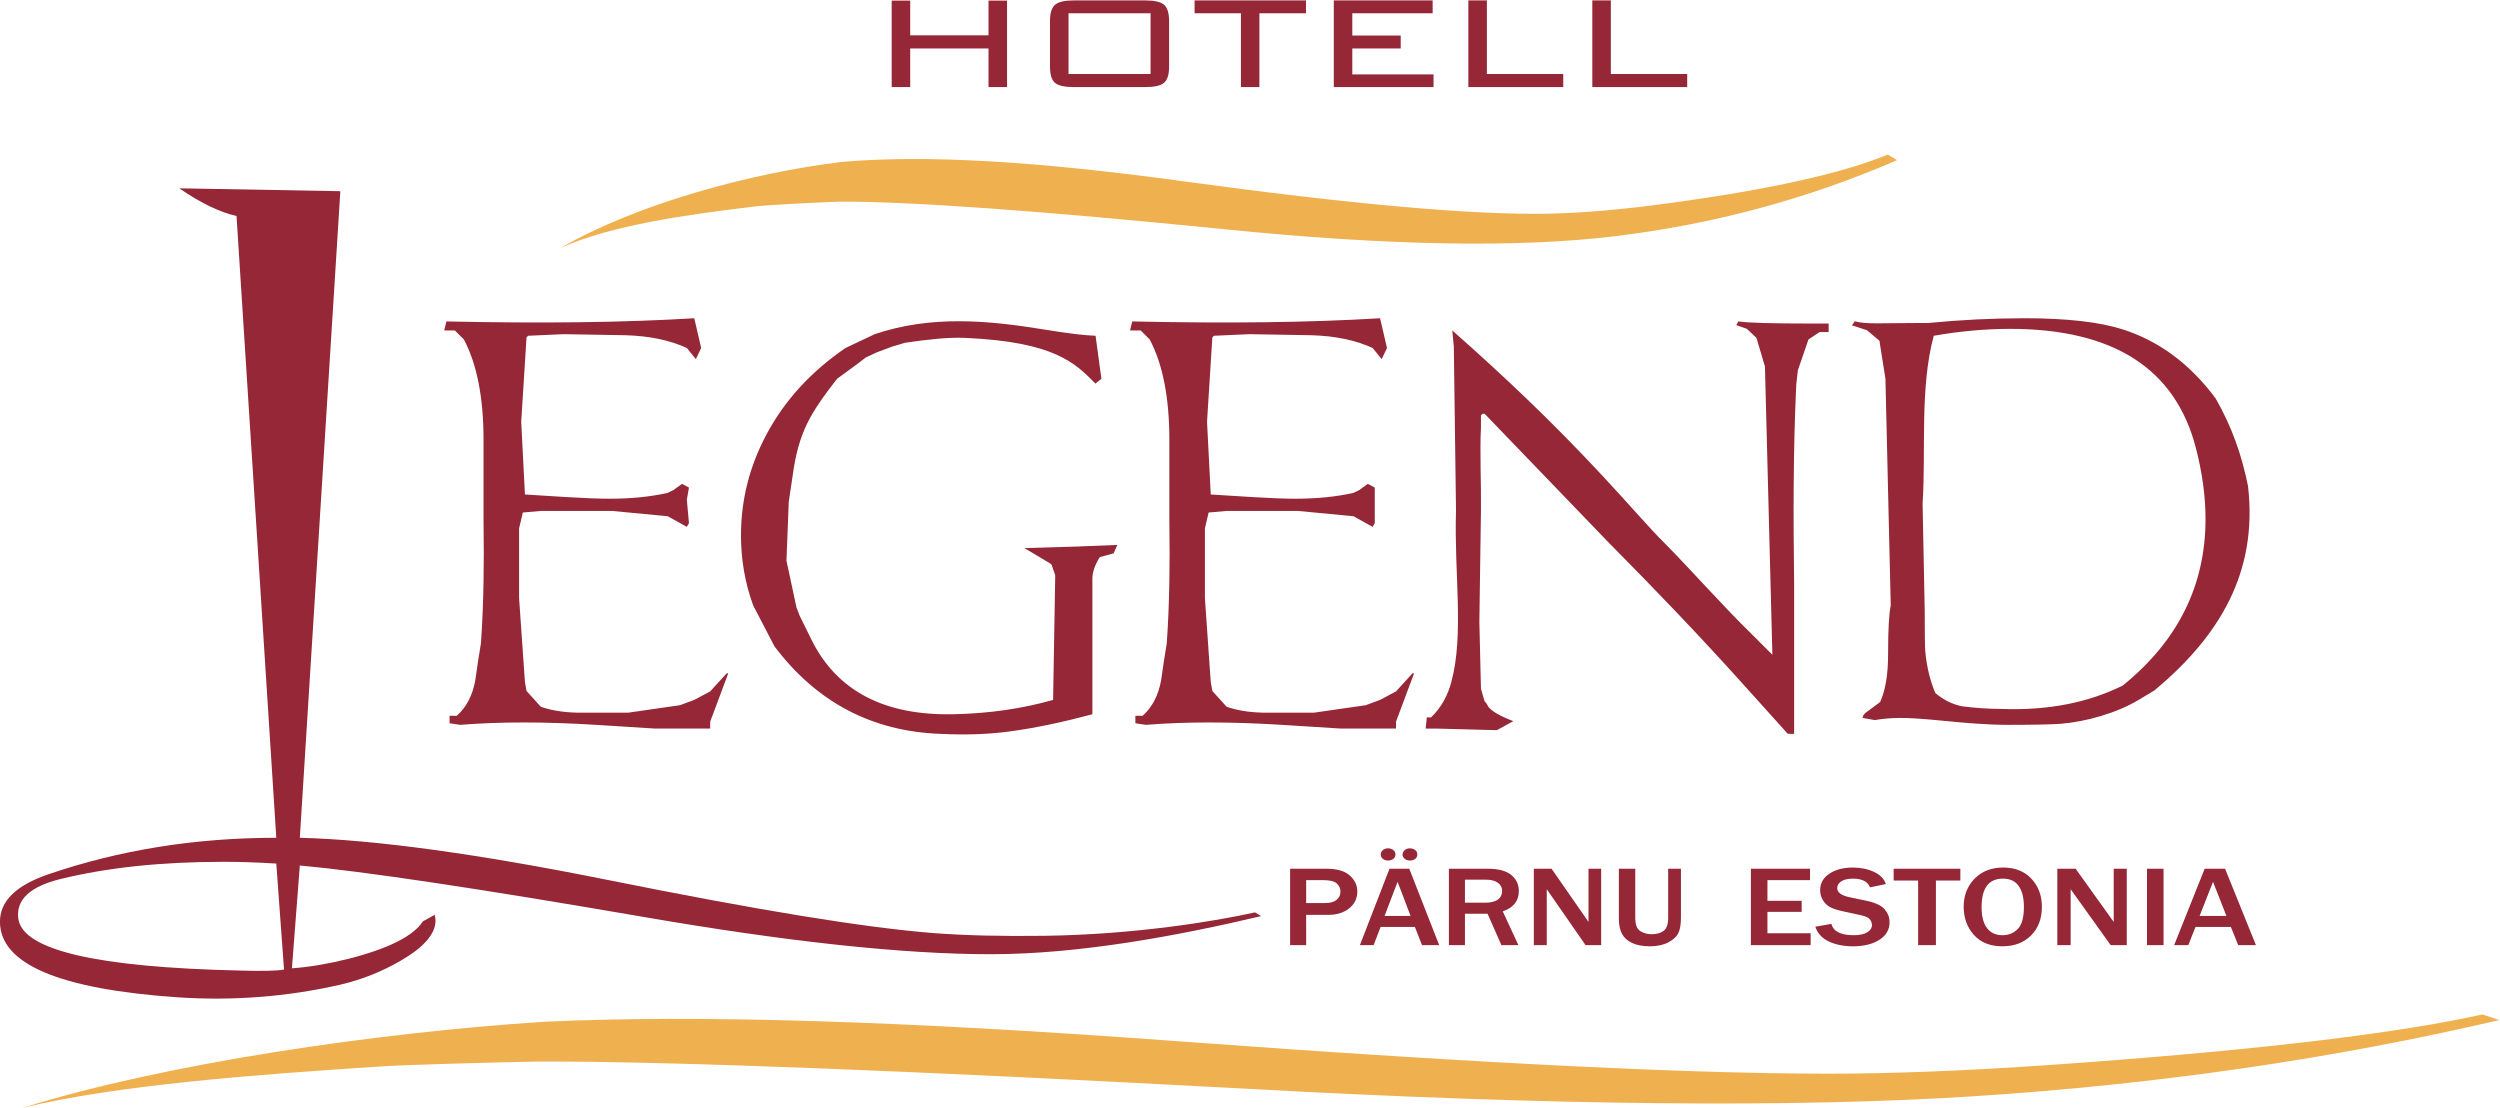 <?xml version="1.0" encoding="UTF-8"?> <svg xmlns:dc="http://purl.org/dc/elements/1.1/" xmlns:cc="http://creativecommons.org/ns#" xmlns:rdf="http://www.w3.org/1999/02/22-rdf-syntax-ns#" xmlns:svg="http://www.w3.org/2000/svg" xmlns="http://www.w3.org/2000/svg" xml:space="preserve" id="svg2" version="1.1" viewBox="73.13 180.72 975.71 432.29"><defs id="defs6"></defs><g transform="matrix(1.333,0,0,-1.333,0,793.701)" id="g10"><g id="g12"><path id="path14" style="fill:#952736;fill-opacity:1;fill-rule:evenodd;stroke:none" d="m 268.079,262.7 -5.284,-14.143 v -2.02 h -16.164 l -17.251,1.087 c -15.024,0.933 -28.287,0.933 -39.787,0 l -3.108,0.466 v 2.176 h 2.099 c 2.823,2.487 4.637,5.958 5.439,10.413 0.492,3.626 1.062,7.252 1.657,10.88 0.389,5.492 0.649,11.552 0.753,18.183 0.102,4.455 0.102,10.413 0,17.873 0,8.704 0,14.662 0,17.874 v 5.595 c 0,12.329 -1.917,22.121 -5.752,29.374 l -2.642,2.642 h -3.108 l 0.623,2.642 c 27.975,-0.623 52.169,-0.311 72.579,0.932 l 2.021,-8.704 -1.554,-3.263 -2.643,3.263 c -4.973,2.28 -10.931,3.523 -17.872,3.731 -6.01,0.104 -12.072,0.206 -18.184,0.31 l -10.413,-0.466 -0.466,-0.466 -1.553,-24.711 1.087,-21.293 c 1.762,-0.104 5.907,-0.362 12.434,-0.777 5.077,-0.31 9.221,-0.466 12.433,-0.466 6.217,0 11.863,0.57 16.941,1.71 l 0.932,0.466 c 0.725,0.311 1.087,0.519 1.087,0.622 l 2.176,1.553 2.021,-1.087 -0.623,-3.574 0.623,-6.839 -0.623,-1.089 -5.594,3.11 -16.32,1.553 h -20.825 l -5.284,-0.466 -1.089,-4.637 v -20.463 l 1.71,-24.505 0.466,-2.642 4.197,-4.637 c 3.005,-1.036 6.475,-1.606 10.413,-1.71 -5.388,0 -1.917,0 10.412,0 h 4.818 l 15.076,2.176 4.196,1.555 4.663,2.486 4.818,5.284 z m 113.922,37.611 -1.089,-2.486 -4.04,-1.089 c -1.45,-2.28 -2.176,-4.403 -2.176,-6.371 v -31.861 -7.771 c -7.875,-2.097 -15.987,-3.94 -24.322,-5.051 -6.778,-0.903 -13.316,-1.011 -20.127,-0.7 -20.102,0.725 -36.317,9.274 -48.646,25.645 l -6.218,11.967 c -2.382,6.528 -3.574,13.365 -3.574,20.515 0,10.361 2.487,20.204 7.46,29.529 5.284,9.947 13.004,18.392 23.158,25.334 l 8.548,4.04 c 16.488,5.584 33.13,4.072 49.889,1.321 6.63,-1.087 11.552,-1.683 14.764,-1.787 l 1.71,-12.589 -1.744,-1.408 c -5.796,5.803 -11.665,12.217 -38.172,13.376 -5.063,0.221 -10.932,-0.466 -17.562,-1.425 l -3.731,-1.113 -4.662,-1.736 -3.135,-1.476 -2.642,-2.021 -5.75,-4.197 c -7.878,-10.202 -11.268,-15.501 -13.055,-28.725 l -1.089,-7.305 -0.671,-17.229 2.924,-13.674 0.958,-2.487 3.627,-7.356 c 7.46,-14.713 21.24,-21.861 41.341,-21.448 10.362,0.207 20.102,1.606 29.219,4.197 l 0.621,36.523 -1.087,3.108 -0.621,0.466 -7.305,4.352 15.697,0.466 z m 86.878,-37.611 -5.284,-14.143 v -2.02 H 447.431 l -17.251,1.087 c -15.024,0.933 -28.287,0.933 -39.787,0 l -3.108,0.466 v 2.176 h 2.098 c 2.823,2.487 4.637,5.958 5.439,10.413 0.492,3.626 1.062,7.252 1.657,10.88 0.389,5.492 0.649,11.552 0.753,18.183 0.102,4.455 0.102,10.413 0,17.873 0,8.704 0,14.662 0,17.874 v 5.595 c 0,12.329 -1.917,22.121 -5.752,29.374 l -2.642,2.642 h -3.108 l 0.622,2.642 c 27.976,-0.623 52.169,-0.311 72.579,0.932 l 2.021,-8.704 -1.553,-3.263 -2.644,3.263 c -4.973,2.28 -10.931,3.523 -17.872,3.731 -6.01,0.104 -12.072,0.206 -18.185,0.31 l -10.413,-0.466 -0.466,-0.466 -1.553,-24.711 1.087,-21.293 c 1.762,-0.104 5.907,-0.362 12.434,-0.777 5.077,-0.31 9.221,-0.466 12.433,-0.466 6.216,0 11.863,0.57 16.941,1.71 l 0.932,0.466 c 0.725,0.311 1.087,0.519 1.087,0.622 l 2.176,1.553 2.021,-1.087 V 306.684 l -0.623,-1.089 -5.594,3.11 -16.32,1.553 h -20.825 l -5.284,-0.466 -1.089,-4.637 v -20.463 l 1.71,-24.505 0.466,-2.642 4.197,-4.637 c 3.005,-1.036 6.475,-1.606 10.413,-1.71 -5.388,0 -1.917,0 10.412,0 h 4.818 l 15.076,2.176 4.195,1.555 4.663,2.486 4.818,5.284 z m 121.382,99.935 h -2.642 l -3.263,-2.176 -3.11,-9.015 -0.466,-4.195 c -0.901,-19.25 -0.88,-38.559 -0.621,-58.438 v -4.818 -21.603 -13.056 -4.352 l -1.856,0.018 -13.841,15.368 c -12.47,13.847 -25.437,27.341 -38.544,40.565 l -36.368,37.766 h -0.621 l -0.467,-0.466 v -3.574 c -0.378,-7.09 0.109,-16.665 0,-24.401 l -0.466,-32.482 0.466,-19.583 1.089,-3.729 0.466,-0.466 0.621,-1.089 c 1.036,-1.347 3.472,-2.746 7.305,-4.196 l -4.818,-2.644 -17.873,0.468 -2.981,-0.019 0.339,3.283 h 1.244 c 3.108,3.004 4.872,6.478 5.907,10.257 3.832,13.982 0.811,32.095 1.399,50.201 l -0.639,48.025 -0.45,4.818 c 15.038,-13.303 28.932,-26.393 43.958,-42.533 8.217,-8.825 14.014,-15.645 18.159,-19.687 8.767,-8.911 16.851,-18.228 25.851,-26.991 l 5.75,-5.75 -2.176,84.393 -2.486,8.392 -2.798,2.642 -3.108,1.087 0.623,1.089 c 2.589,-0.415 9.791,-0.623 21.602,-0.623 h 4.818 z m 95.405,-104.918 -4.641,-2.787 c -6.427,-3.861 -15.493,-6.421 -22.846,-6.994 -2.281,-0.177 -7.356,-0.311 -15.231,-0.311 -6.539,0 -13.149,0.599 -19.661,1.244 -5.232,0.517 -9.195,0.777 -11.889,0.777 -2.693,0 -5.233,-0.207 -7.615,-0.623 l -3.574,0.623 c 0,0.517 0.31,1.036 0.932,1.553 l 4.195,3.108 c 1.555,3.419 2.332,8.083 2.332,13.988 0,7.15 0.259,11.916 0.776,14.299 l -1.554,66.363 -1.765,11.145 -3.641,3.061 -4.392,1.426 0.815,1.188 c 3.419,-0.932 7.947,-0.501 18.308,-0.501 h 3.108 c 9.636,0.932 19.064,1.398 28.287,1.398 12.329,0 21.914,-1.089 28.752,-3.263 10.674,-3.419 19.74,-10.155 27.2,-20.205 4.753,-8.318 7.593,-16.378 9.48,-25.643 2.949,-25.275 -8.374,-44.009 -27.375,-59.846 z m 12.144,70.881 c -5.982,23.312 -24.141,34.969 -54.447,34.969 -7.124,0 -14.584,-0.674 -22.329,-2.021 -4.136,-15.504 -2.238,-33.267 -3.263,-49.112 l 0.621,-31.395 c 0,-6.528 0.052,-10.465 0.155,-11.812 0.415,-4.558 1.4,-8.651 2.953,-12.278 2.28,-1.968 4.87,-3.263 7.771,-3.886 3.873,-0.481 7.607,-0.776 11.501,-0.776 13.47,-0.519 25.334,1.761 35.59,6.837 16.164,13.056 24.246,29.323 24.246,48.802 0,6.528 -0.932,13.418 -2.798,20.671"></path><path id="path16" style="fill:#952736;fill-opacity:1;fill-rule:evenodd;stroke:none" d="m 344.879,180.467 c 26.169,0 55.182,5.479 79.215,11.155 l -1.779,1.093 c -11.82,-2.628 -35.393,-6.506 -61.69,-6.855 -12.429,-0.165 -23.246,0.093 -32.449,0.798 -19.93,1.547 -51.681,6.752 -95.206,15.521 -38.251,7.691 -68.342,11.818 -90.324,12.381 l 11.862,189.311 -47.146,0.844 c 6.236,-4.314 11.82,-6.987 16.748,-8.113 L 135.754,214.56 c -23.682,0 -45.925,-3.564 -66.729,-10.693 -9.464,-3.235 -14.174,-7.831 -14.174,-13.88 0,-12.38 17.315,-19.742 51.988,-22.134 16.18,-1.078 32.099,0.141 47.669,3.705 6.237,1.453 12.124,3.798 17.62,6.987 6.847,3.939 10.25,7.88 10.25,11.819 0,0.562 -0.088,1.124 -0.262,1.64 l -3.446,-1.922 c -2.748,-4.268 -10.031,-7.972 -21.85,-10.973 -5.8,-1.453 -11.296,-2.392 -16.486,-2.766 l 2.312,30.105 c 18.971,-1.735 52.335,-6.754 100.048,-14.96 42.48,-7.362 76.586,-11.019 102.186,-11.019 z m -209.125,26.542 2.268,-31.044 c -2.224,-0.374 -6.454,-0.469 -12.778,-0.28 -42.173,0.937 -63.85,6.002 -65.028,15.24 -0.698,5.486 3.402,9.332 12.256,11.536 13.738,3.377 29.657,5.065 47.8,5.065 4.275,0 9.421,-0.141 15.483,-0.516"></path><path id="path18" style="fill:#952736;fill-opacity:1;fill-rule:evenodd;stroke:none" d="m 315.935,434.35 v 25.324 h 5.425 v -10.171 h 22.923 v 10.171 h 5.425 v -25.324 h -5.425 v 11.319 h -22.923 v -11.319 z m 51.778,3.833 h 24.018 v 17.779 h -24.018 z m -5.426,15.522 c 0,2.325 0.498,3.913 1.492,4.761 0.996,0.849 2.849,1.267 5.561,1.267 h 20.763 c 2.712,0 4.567,-0.419 5.561,-1.267 0.994,-0.848 1.492,-2.436 1.492,-4.761 v -13.356 c 0,-2.325 -0.487,-3.903 -1.47,-4.741 -0.983,-0.839 -2.848,-1.258 -5.584,-1.258 H 369.341 c -2.758,0 -4.623,0.419 -5.595,1.248 -0.972,0.829 -1.459,2.405 -1.459,4.751 z m 61.306,2.256 v -21.611 h -5.403 v 21.611 h -13.574 v 3.772 h 32.619 v -3.772 z m 21.781,-21.611 v 25.383 h 28.946 v -3.772 h -23.521 v -6.519 h 14.174 v -3.773 h -14.174 v -7.606 h 23.782 v -3.713 z m 39.402,0 v 25.383 h 5.425 v -21.551 h 22.357 v -3.833 z m 36.294,0 v 25.383 h 5.425 v -21.551 h 22.357 v -3.833 z"></path><path id="path20" style="fill:#efb050;fill-opacity:1;fill-rule:evenodd;stroke:none" d="m 219.024,387.27 c 22.465,12.985 55.982,22 82.281,25.169 24.461,2.135 56.765,0.254 99.929,-5.655 49.123,-6.725 84.849,-9.943 107.122,-9.495 10.281,0.224 22.319,1.269 36.105,3.201 29.175,3.988 50.25,8.761 63.14,14.103 l 2.688,-1.639 c -26.177,-11.342 -53.768,-18.794 -82.828,-22.296 -28.431,-3.425 -66.633,-2.748 -114.467,2.114 -53.722,5.372 -91.224,8.094 -112.448,8.041 -6.766,-0.274 -20.196,-0.877 -24.943,-1.449 -20.147,-2.427 -41.626,-5.42 -56.58,-12.094"></path><path id="path22" style="fill:#efb050;fill-opacity:1;fill-rule:evenodd;stroke:none" d="m 61.553,135.513 c 41.632,12.985 103.743,22 152.482,25.169 45.33,2.135 105.195,0.254 185.185,-5.655 91.032,-6.725 157.239,-9.943 198.515,-9.495 19.053,0.224 41.36,1.269 66.909,3.201 54.066,3.988 93.122,8.761 117.01,14.103 l 4.981,-1.639 c -48.51,-11.342 -99.642,-18.795 -153.494,-22.296 -52.687,-3.425 -123.483,-2.748 -212.126,2.114 -99.556,5.372 -169.054,8.094 -208.385,8.042 -12.539,-0.274 -37.427,-0.877 -46.224,-1.449 -37.336,-2.427 -77.14,-5.42 -104.852,-12.094"></path><path id="path24" style="fill:#952736;fill-opacity:1;fill-rule:nonzero;stroke:none" d="m 437.288,183.13 h -4.699 v 22.367 h 10.686 c 3.049,0 5.308,-0.66 6.783,-1.975 1.469,-1.314 2.206,-2.869 2.206,-4.659 0,-2.047 -0.796,-3.703 -2.389,-4.967 -1.593,-1.27 -3.616,-1.902 -6.065,-1.902 h -6.522 z m 0,12.322 h 5.569 c 1.449,0 2.559,0.307 3.322,0.917 0.77,0.616 1.149,1.426 1.149,2.444 0,0.918 -0.352,1.7 -1.058,2.361 -0.711,0.654 -1.99,0.979 -3.838,0.979 h -5.144 z m 38.947,-12.322 h -5.026 l -2.089,5.325 h -10.04 l -2.043,-5.325 h -4.014 l 8.662,22.367 h 5.79 z m -8.376,8.552 -3.805,9.984 -3.806,-9.984 z m -6.612,16.215 c -0.614,0 -1.116,0.173 -1.521,0.52 -0.405,0.341 -0.601,0.755 -0.601,1.236 0,0.481 0.196,0.907 0.594,1.27 0.392,0.363 0.901,0.548 1.528,0.548 0.587,0 1.096,-0.162 1.527,-0.481 0.438,-0.325 0.653,-0.761 0.653,-1.32 0,-0.548 -0.215,-0.979 -0.64,-1.298 -0.43,-0.313 -0.94,-0.475 -1.54,-0.475 z m 6.403,0 c -0.62,0 -1.135,0.179 -1.533,0.526 -0.405,0.353 -0.608,0.761 -0.608,1.23 0,0.481 0.203,0.907 0.608,1.27 0.398,0.363 0.914,0.548 1.533,0.548 0.575,0 1.084,-0.162 1.521,-0.481 0.444,-0.325 0.66,-0.761 0.66,-1.32 0,-0.548 -0.209,-0.979 -0.639,-1.298 -0.425,-0.313 -0.941,-0.475 -1.542,-0.475 z m 31.774,-24.767 h -4.975 l -4.053,9.195 h -6.62 v -9.195 h -4.7 v 22.367 h 11.32 c 3.146,0 5.464,-0.61 6.939,-1.829 1.482,-1.214 2.219,-2.791 2.219,-4.726 0,-2.869 -1.566,-4.849 -4.706,-5.929 z m -15.648,12.423 h 5.856 c 1.691,0 2.958,0.302 3.787,0.917 0.828,0.61 1.24,1.454 1.24,2.522 0,0.985 -0.405,1.779 -1.221,2.383 -0.816,0.61 -1.958,0.912 -3.427,0.912 h -6.234 z m 39.881,-12.423 h -4.57 l -9.909,14.291 c -0.15,0.218 -0.399,0.57 -0.745,1.063 -0.156,0.218 -0.391,0.565 -0.705,1.034 v -16.388 h -3.786 v 22.367 h 5.197 l 9.145,-13.172 c 0.072,-0.112 0.627,-0.912 1.664,-2.411 v 15.583 h 3.709 z m 23.358,22.367 v -14.369 c 0,-1.946 -0.255,-3.44 -0.77,-4.491 -0.509,-1.046 -1.495,-1.952 -2.95,-2.713 -1.463,-0.76 -3.245,-1.135 -5.347,-1.141 -2.128,0.006 -3.878,0.33 -5.248,0.985 -1.371,0.654 -2.357,1.555 -2.958,2.696 -0.6,1.141 -0.901,2.601 -0.901,4.369 v 14.665 h 4.804 v -14.369 c 0,-1.969 0.477,-3.261 1.443,-3.876 0.96,-0.621 2.083,-0.929 3.355,-0.929 1.469,0 2.637,0.33 3.518,0.996 0.881,0.66 1.319,1.93 1.319,3.809 v 14.369 z"></path><path id="path26" style="fill:#952736;fill-opacity:1;fill-rule:nonzero;stroke:none" d="m 584.99,183.13 h -17.494 v 22.367 h 17.319 v -3.328 h -12.471 v -6.063 h 10.02 v -3.244 h -10.02 v -6.259 h 12.646 z m 1.367,5.392 4.713,0.833 c 0.566,-2.215 2.734,-3.322 6.512,-3.322 1.717,0 3.043,0.28 3.973,0.85 0.93,0.565 1.387,1.27 1.387,2.114 0,0.61 -0.209,1.175 -0.626,1.695 -0.424,0.52 -1.327,0.929 -2.707,1.22 l -5.144,1.118 c -1.765,0.381 -3.064,0.817 -3.906,1.298 -0.842,0.487 -1.522,1.175 -2.027,2.058 -0.505,0.884 -0.761,1.829 -0.761,2.836 0,1.996 0.895,3.602 2.687,4.81 1.791,1.208 4.073,1.812 6.862,1.812 2.316,0 4.383,-0.425 6.208,-1.264 1.818,-0.839 2.983,-2.03 3.482,-3.574 l -4.619,-0.951 c -0.707,1.695 -2.364,2.539 -4.969,2.539 -1.515,0 -2.667,-0.257 -3.461,-0.783 -0.795,-0.526 -1.192,-1.191 -1.192,-2.002 0,-1.276 1.246,-2.17 3.744,-2.685 l 4.579,-0.951 c 2.774,-0.576 4.633,-1.432 5.582,-2.562 0.949,-1.135 1.421,-2.383 1.421,-3.747 0,-2.193 -0.997,-3.927 -2.99,-5.185 -1.992,-1.264 -4.571,-1.891 -7.743,-1.896 -2.666,0.006 -5.003,0.47 -7.01,1.399 -2.006,0.928 -3.339,2.371 -3.993,4.34 z m 35.312,-5.392 h -5.206 v 18.91 h -7.164 v 3.457 h 19.527 v -3.457 h -7.157 z m 19.467,-0.347 c -3.576,0.006 -6.363,1.119 -8.357,3.345 -1.986,2.232 -2.983,4.983 -2.983,8.261 0,3.256 1.057,5.979 3.171,8.166 2.122,2.192 4.916,3.289 8.383,3.289 3.501,0 6.269,-1.096 8.296,-3.289 2.034,-2.187 3.05,-4.928 3.05,-8.217 0,-3.451 -1.057,-6.242 -3.165,-8.367 -2.114,-2.125 -4.908,-3.183 -8.396,-3.188 z m 0.04,3.25 c 1.752,0 3.226,0.599 4.438,1.801 1.212,1.202 1.818,3.378 1.818,6.538 0,2.567 -0.505,4.581 -1.502,6.035 -0.996,1.46 -2.552,2.187 -4.652,2.187 -4.161,0 -6.235,-2.78 -6.235,-8.339 0,-2.696 0.525,-4.743 1.589,-6.136 1.057,-1.393 2.572,-2.086 4.545,-2.086 z m 36.376,-2.903 h -4.714 l -10.222,14.291 c -0.155,0.218 -0.411,0.57 -0.768,1.063 -0.161,0.218 -0.403,0.565 -0.727,1.034 v -16.388 h -3.905 v 22.367 h 5.36 l 9.434,-13.172 c 0.074,-0.112 0.646,-0.912 1.717,-2.411 v 15.583 h 3.825 z m 10.767,0 h -4.848 v 22.367 h 4.848 z m 27.049,0 h -5.185 l -2.154,5.325 h -10.357 l -2.108,-5.325 h -4.141 l 8.936,22.367 h 5.973 z m -8.639,8.552 -3.925,9.984 -3.926,-9.984 z"></path></g></g></svg> 